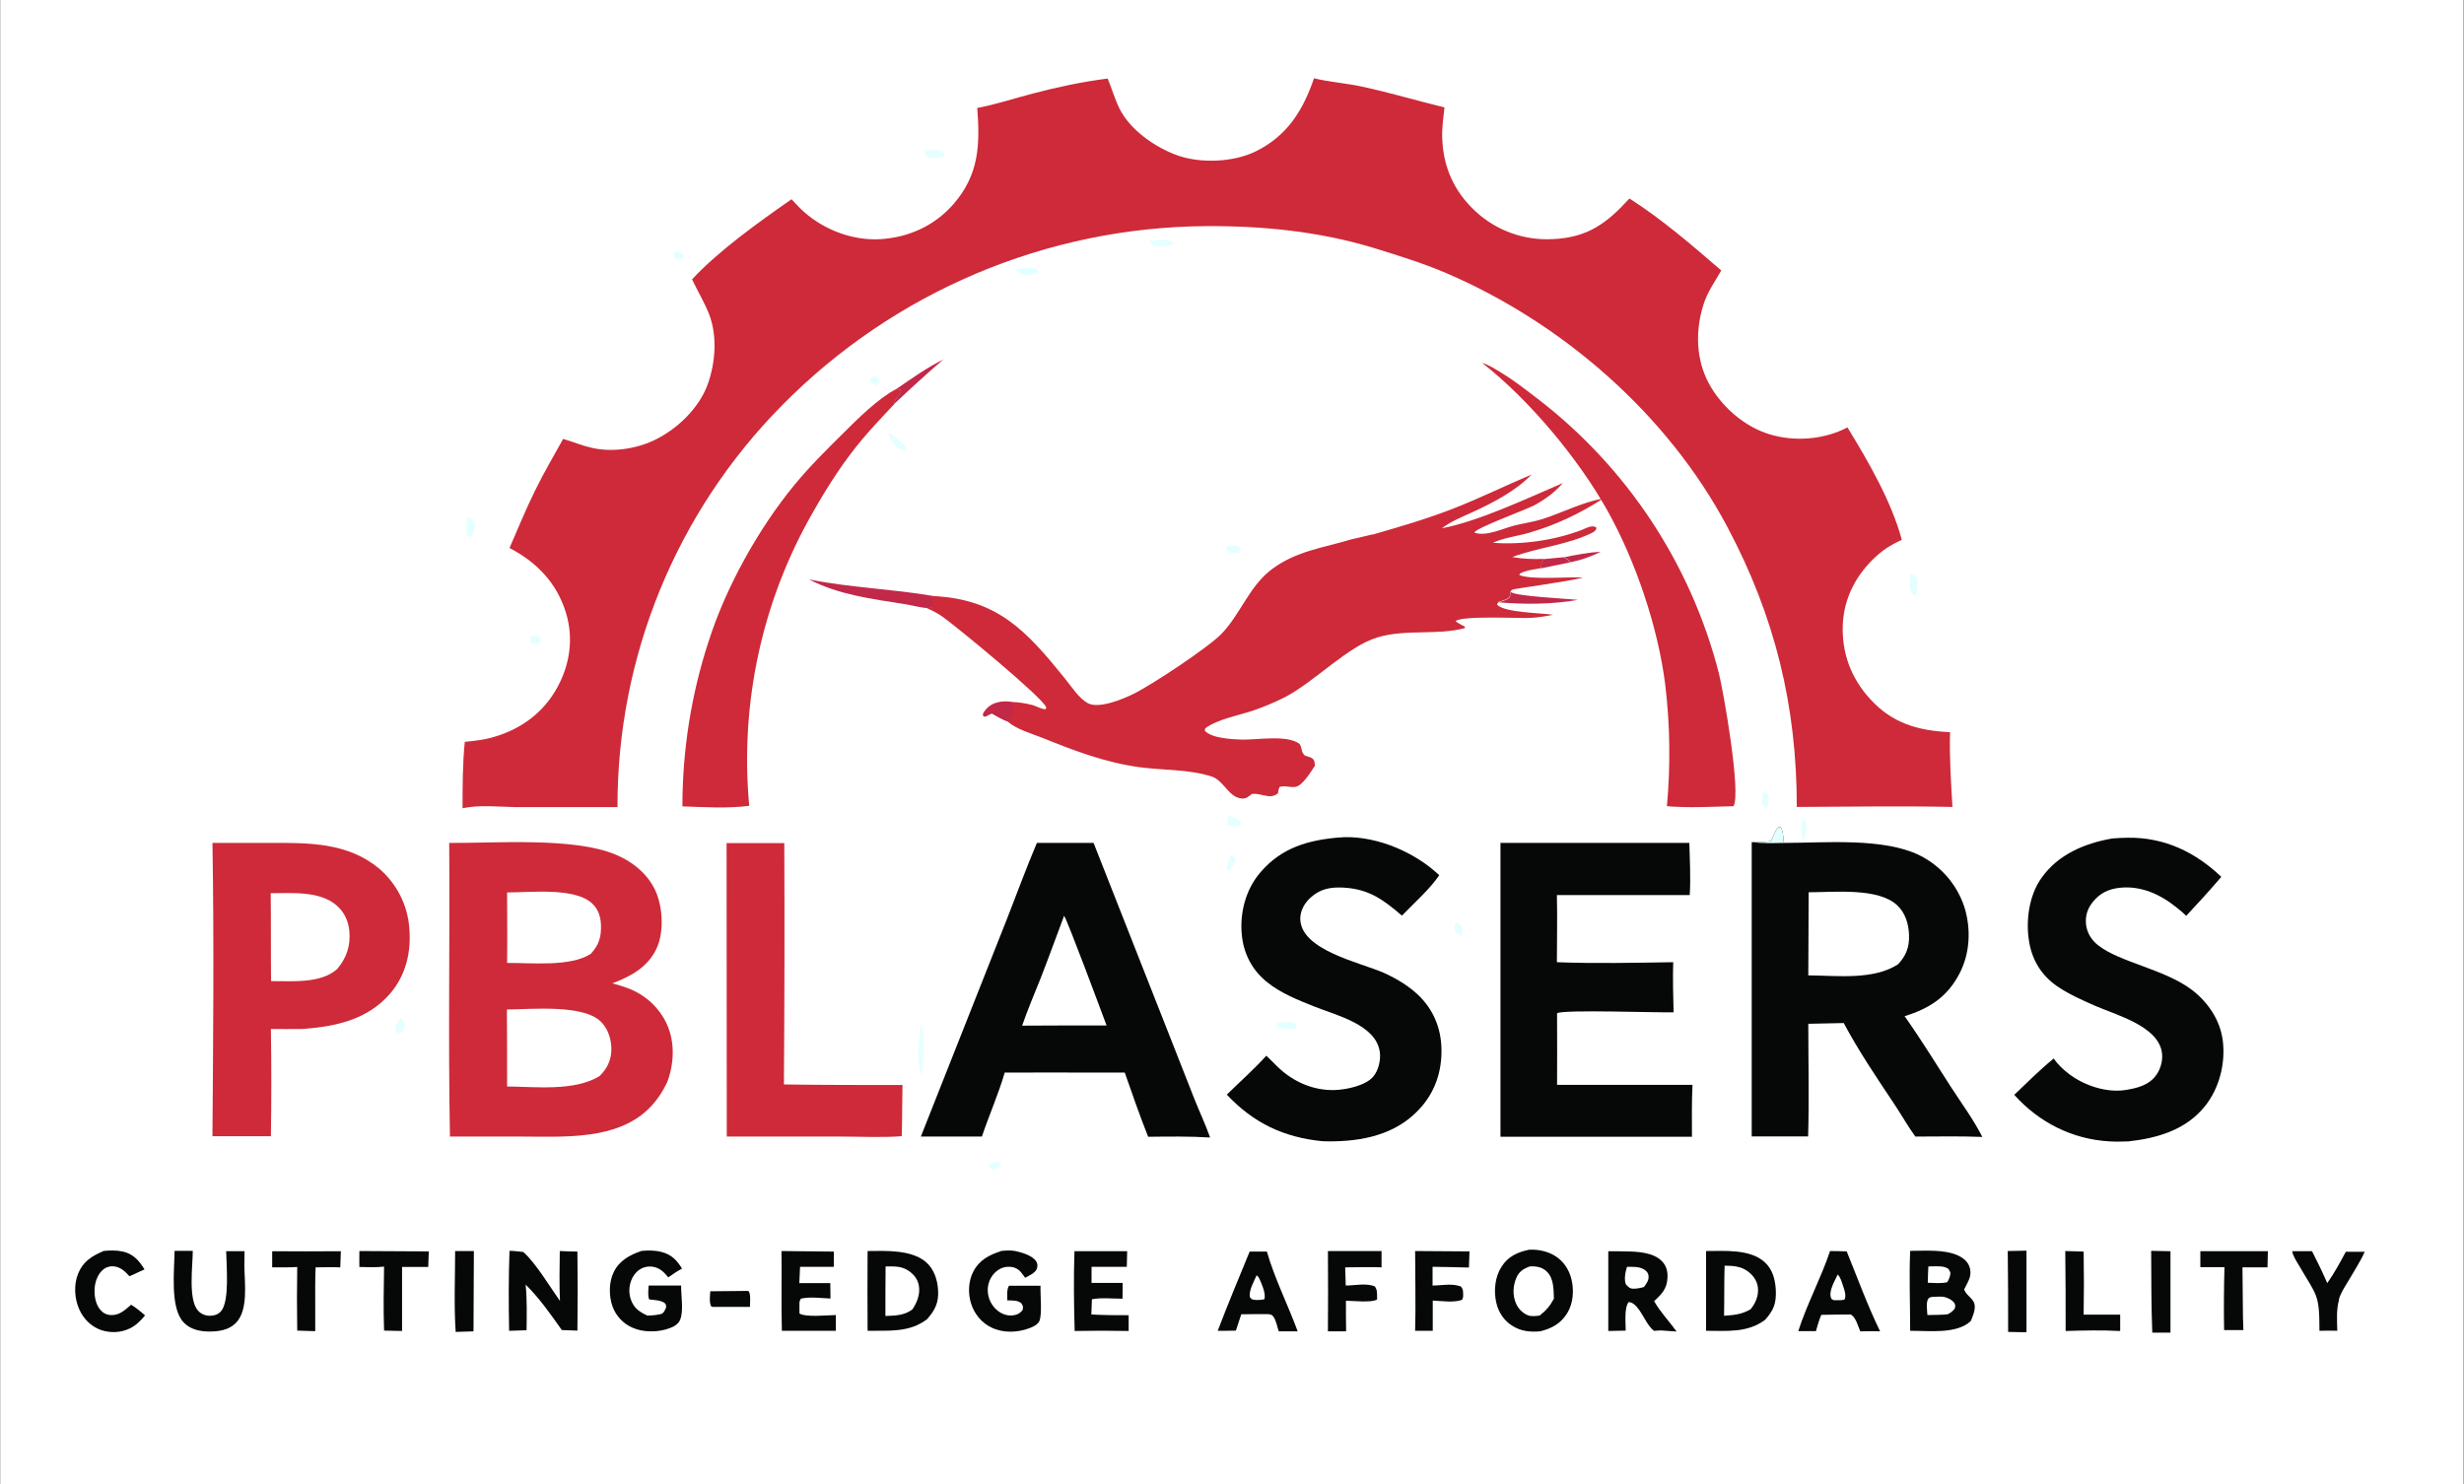 <?xml version="1.0" encoding="UTF-8"?>
<svg id="Capa_1" xmlns="http://www.w3.org/2000/svg" version="1.1" viewBox="0 0 1328 800">
  <rect x="0" y="0" width="1328" height="800" fill="#333333" stroke="none"/>
  <!-- Generator: Adobe Illustrator 29.5.0, SVG Export Plug-In . SVG Version: 2.1.0 Build 137)  -->
  <defs>
    <style>
      .st0 {
        fill: #ce2a39;
      }

      .st1 {
        fill: #fff;
      }

      .st2 {
        fill: #e4ffff;
      }

      .st3 {
        fill: #060707;
      }

      .st4 {
        fill: #c22848;
      }
    </style>
  </defs>
  <path class="st1" d="M.1,0h1327.7v800H.1V0Z"/>
  <path class="st0" d="M596.1,42.4h.9c2.2,5.2,3.7,10.7,6.2,15.8,5.7,11.8,19.4,21.3,31.5,25.6,12.5,4.4,30.1,3.7,42.1-2.2,16.9-8.3,25.5-22.1,31.4-39.4,8.5,2.1,17.3,2.6,25.9,4.5,14.9,3.2,29.6,7.6,44.4,11.2-.6,5.5-1.4,11-1.2,16.5.5,15.7,6.4,28.8,17.9,39.5,11.2,10.4,26.2,15.8,41.4,15,18.9-.7,29.4-8.5,41.6-21.9,17.6,11.2,33.7,25.2,49.5,38.8-3.6,6.3-7.5,11.6-9.7,18.7-4.3,13.8-4,29,2.9,42,6.8,12.7,19.3,23.6,33.1,27.7,13.4,4,29.2,2.8,41.7-3.8,11.2,18.3,23.7,39.8,29.3,60.6-5.1,2.3-9.4,4.9-13.5,8.6-10.7,9.6-17.6,22.3-18.3,36.8-.7,15.5,4.4,29.2,14.9,40.6,11.9,13,25.8,16.9,42.9,17.7-.4,13.3.5,27,1.3,40.3-27.9-.6-56-.1-83.9,0,0-54.6-11.8-102.7-37.4-150.9-32.2-60.7-88.8-110-151.8-137-12.7-5.4-26.1-9.5-39.3-13.6-29.3-8.8-59.6-11.8-90-11.6-85.9.6-168.1,35.4-228.4,96.6-57,57.6-88.9,135.5-88.7,216.6h-54.9c-8.9-.2-19.9-1.3-28.6.6,0-12,0-23.8,1.2-35.8,5.4-.5,10.7-1.1,15.9-2.7,14.7-4.3,26.8-13.3,34.1-26.9,6.7-12.3,8.7-26.5,4.5-40-4.9-16.1-15.8-27.3-30.4-34.9,4.5-10.3,8.8-20.9,13.8-31,4.6-9.4,10-18.6,15.1-27.8,5.2,1.5,10.1,3.6,15.4,4.8,10.8,2.5,23.5.7,33.5-4,12.5-5.9,24.6-17.5,29.2-30.7,4-11.5,5-25.5.7-37-2.5-6.5-6.3-12.7-9.3-19.1,14.2-15.4,36.4-31.2,53.6-43.2,2.2,2.3,4.4,4.8,6.8,6.9,11.1,9.8,26.6,15.6,41.4,14.6,15.2-1,29-7.3,39.1-18.9,13.8-15.9,14.3-31.9,12.8-51.8,10.1-1.9,20-5.2,30-7.8,12.9-3.4,26.5-6.3,39.8-8Z"/>
  <path class="st0" d="M740.1,288.1c14.2-4.1,29-8.4,42.8-13.8,14.5-5.6,28.3-12.5,42.6-18.5-8.8,9-20.6,15.1-31.9,20.3-5.7,2.6-11.5,4.9-16.5,8.7,19.9-3.8,46.1-16.2,65.2-24.4-4.4,5.1-9.4,8.7-15.2,11.9-4.4,2.4-31.9,12.4-32.5,14.8,6.3,2.4,15.8-2.4,22-3.9,5-1.2,10.2-1.9,15.1-3.5,10.6-3.5,21.4-9,32.4-11-12.4,8.1-25.8,14.4-40,18.5-6.5,1.9-13.3,2.6-19.5,5.4,15.5,1.2,33.1-1.3,47.6-6.8,2.4-.9,6.3-3.3,8.3-1.2-.5,1.6-1.3,2.1-2.8,2.8-12.8,6.3-29.1,7.8-42.7,12.9,5.7,1,11.2,1.2,16.9,1-.6,1.6-1.4,3.2-1.4,5-3.7.7-8,1.1-11.4,2.9l-.2.8c6.4,2.7,26.1.9,34.2,1.3-6.8,2.1-37.1,6-38.1,6.6-.4.2-.6.7-.9,1-.1,1.3,0,2.5-1.1,3.4-1.3,1.1-3.8,1.6-5.4,2.2l-.8,1.4c3.9,4.4,23.9,4.5,30.3,5.5-4.1.8-8.1,1.5-12.3,1.7-5.8.3-37.3-1.4-40.3,1.8,1.6,1.2,3.3,2,5,2.9v.8c-15,4-31.8.4-47.1,5-16.1,4.8-33.8,23.9-50,32.3-5.6,2.8-11.3,5.2-17.2,7.2-7.8,2.6-19,4.6-25.6,9.5l-.3,1.3c3.8,4.1,14.4,4.6,19.9,4.8,8.3.2,24.8-2.8,31.3,2.4.6,1.1.9,1.9,1.1,3.1.2,1.4.7,2.1,1.7,3.1,1.8.7,4.3.9,5,2.9.3.8.3,1.8.4,2.6-2.3,3.3-6.6,10.8-10.6,11.4-3,.4-5.4-.9-8.4,0-.7,1.1-.7,2.2-.9,3.4-1.4,1.2-3.1,1.8-5,1.6-3.2-.3-5.8-1.6-9.1-1.2-1.9,1.5-3.1,2.8-5.8,2.4-7-.9-9.3-9.8-16.1-11.9-12.6-3.9-25.5-3.2-38.4-4.9-18.6-2.5-35.4-8.9-52.7-15.9-5.6-2.2-14.3-4.7-18.6-8.8-3.2-1.1-5.9-2.9-8.9-4.5l-3.6,1.8-.9-.4.2-1.4c1.2-1.8,2.4-3.3,4.3-4.4,2.7-1.7,7.8-2.4,10.9-1.6,3.9.1,7.7.7,11.5,1.7,2.2.6,4.7,2.3,7,2.2l.3-1c-2.5-5.8-47.5-42.8-55.7-48.7-2.8-2-5.6-3.4-8.7-4.8l2.5-.2c1.1-2.2.5-3-.1-5.3l-.4-.3,1.2-.7c35,1.6,50.5,18.8,71.3,44.5,3.4,4.2,7.5,10.7,12.4,13.3,5.9,3.1,18.7-2.2,24.2-4.9,9.6-4.6,41.1-25.4,48.1-32.9,10.1-10.7,14.8-25.7,27.1-34.7,13.2-9.7,27.5-11.3,42.7-15.9,3.7-.8,7.4-1.7,11.1-2.6Z"/>
  <path class="st4" d="M543.5,389.1c-3.2-1.1-5.9-2.9-8.9-4.5l-3.6,1.8-.9-.4.2-1.4c1.2-1.8,2.4-3.3,4.3-4.4,2.7-1.7,7.8-2.4,10.9-1.6,0,.2.1.4.2.5.2.6.5,1.1.9,1.7-.1,2.6-.6,4.1-2,6.3-.4.6-.5,1.2-.9,1.8,0,.1-.2.2-.2.3Z"/>
  <path class="st0" d="M242,454.4c24.9.2,67.2-3.2,89.8,6.3,9.6,4,18.2,11.1,22.1,21,3.3,8.5,3.9,20.8.1,29.3-4.6,10.2-14,15.4-24,19.1,2.7.7,5.4,1.5,8.1,2.5,9.5,3.5,17.2,10.4,21.4,19.7,4.4,9.9,3.8,21.4,0,31.3-2.4,5-5.6,9.8-9.5,13.7-17.4,17.6-46.5,15.4-69.1,15.4h-38.4c-1-52.7,0-105.5-.4-158.3Z"/>
  <path class="st1" d="M273.2,544.2c13.2-.1,41.2-2.9,50.7,6.6,3.9,3.9,5.7,9.7,5.6,15.2-.1,5.6-2.4,10.3-6.4,14.1-13.5,8.3-34.4,5.7-49.8,5.6,0-13.9,0-27.7-.1-41.6Z"/>
  <path class="st1" d="M273.2,481.1c12.5,0,36.4-2.8,45.8,5.8,3.4,3.1,4.7,7.1,4.9,11.6.2,6.6-1,10.8-5.5,15.7-10.9,7.1-32,4.8-45.1,4.9.2-12.7,0-25.4,0-38.1Z"/>
  <path class="st3" d="M944.2,454c3.2-.5,7.6.3,10.4-.8,1.1-2.5,2-5.3,3.9-7.3h1.2c1.4,2.3,1.3,4.6,1.6,7.3,0,.7,0,.4.3,1.2,21.5,0,53.6-3,73.2,6.8,11.3,5.7,19.9,15.6,23.9,27.7,3.7,11.7,3.1,25-2.6,35.9-6.6,12.7-16.3,18.9-29.6,23,8.8,12.4,16.8,25.5,25,38.2,5.7,8.8,12.2,17.6,16.9,26.9-12-.5-24.1-.2-36.1-.2-4-5.5-7.3-11.4-11-17-9.6-14.4-19.4-28.8-27.6-44.2l-19.1.4c0,20.2.5,40.5-.1,60.7h-30.4c0,0,0-158.6,0-158.6Z"/>
  <path class="st2" d="M944.2,454c3.2-.5,7.6.3,10.4-.8,1.1-2.5,2-5.3,3.9-7.3h1.2c1.4,2.3,1.3,4.6,1.6,7.3,0,.7,0,.4.3,1.2-5.7.1-11.8.3-17.4-.4Z"/>
  <path class="st1" d="M974.8,481c13.7,0,37.4-2.6,47.7,7,4.5,4.2,6.2,10.2,6.4,16.2.2,6.4-1.6,11-5.9,15.6-13.3,8.7-33,6.1-48.4,6l.2-44.7Z"/>
  <path class="st3" d="M558.8,454.4h30.6s38.6,98,38.6,98l16,40.7c2.7,6.7,5.8,13.3,8.2,20.1-11.1-.7-22.2-.5-33.4-.4-4.5-11.4-8.6-23.1-12.6-34.6h-15.2c0-.1-49.5,0-49.5,0-3.4,11.7-8.4,22.9-12.3,34.5-11,0-22,0-32.9,0l46.6-117.8c5.3-13.5,10.2-27,15.9-40.4Z"/>
  <path class="st1" d="M573.5,493.7c1.4,1.3,20.7,53.2,22.9,59.1h-21.4c0,0-24.1.1-24.1.1,3-8.8,6.7-17.3,10.1-25.9,4.3-11,8.3-22.2,12.5-33.3Z"/>
  <path class="st0" d="M114.5,454.4h30.9c20.7-.1,42-.3,58.9,13.8,9.5,8.1,15.4,19.7,16.3,32.1,1.1,12.9-1.8,25.5-10.5,35.5-12.2,14-29.4,17.6-47,18.9-5.7.1-11.4,0-17.1,0,.3,19.3.3,38.6,0,57.8h-31.5c.4-52.7.9-105.6,0-158.3Z"/>
  <path class="st1" d="M146,481.5c11.4,0,26-1.3,35.2,6.4,4.3,3.6,6.6,8.6,7.1,14.1.7,7.8-1.5,14.4-6.6,20.4-8.9,8-24.4,6.4-35.6,6.5-.2-15.8,0-31.6-.2-47.4Z"/>
  <path class="st3" d="M808.5,454.4h102c.2,9.3.8,18.8.2,28.1h-71.6c.3,12,0,24.1,0,36.2,20.8.8,41.9.3,62.7,0-.3,9,0,18,.2,27-8.2.3-59.1-1.6-62.8.5v2.1c.1,12.1,0,24.3,0,36.5h73c-.5,9.3-.3,18.7-.3,28h-103.2c0-.1,0-158.3,0-158.3Z"/>
  <path class="st3" d="M722.3,451.5c.8-.1,1.6-.2,2.4-.2,18-.4,38,8.2,51,20.5-5.2,7.7-13.6,15-20.1,21.8-9.9-8.5-17.7-14.3-31.3-15.1-7.1-.4-12.8.6-18.1,5.5-3.1,2.9-5.3,6.7-5.4,11-.2,17.3,32.7,23.9,45.2,29.5,7,3.2,14.2,7.5,19.6,13.1,7.9,8.2,11.5,18.5,11.3,29.8-.2,12.8-4.8,23.9-14.2,32.8-13.4,12.8-32.3,15.6-50,15-20.9-2.1-37.1-9.8-51.5-25.1,7.1-7,14.6-13.6,21.3-21,2.1,1.9,4.1,4.1,6.2,6.1,8.3,8,19.2,12.8,30.8,12.4,6.1-.2,16.4-2.3,20.6-7.2,2.8-3.3,4.1-8.8,3.6-13-1.8-15.1-23.7-20.1-35.6-24.9-8.5-3.4-17.8-7.1-25-12.9-8.1-6.4-12.8-15.3-13.8-25.5-1.2-11.8,2-24.4,9.8-33.6,11.6-13.7,26.1-17.7,43.3-19.1Z"/>
  <path class="st3" d="M1138.4,452c2.8-.2,5.5-.4,8.3-.4,19.7-.3,36.5,7.7,50.5,21.1-6.1,7.1-12.5,14.2-18.9,21-1.6-1.6-3.4-3.1-5.2-4.5-8.8-7.1-19.3-11.9-30.8-10.6-6,.7-10.6,2.9-14.4,7.7-2.9,3.6-4.1,7.5-3.6,12.2.6,4.5,2.9,8.2,6.4,11,11.7,9.3,36.2,13,50.9,24.3,8.6,6.7,15,16.2,16.4,27.2,1.5,12.3-1.8,25.5-9.6,35.3-10.2,12.8-25.7,17.3-41.3,19-3.3.1-6.7.2-10,0-20.2-1.1-38.1-10.2-51.5-25.1,6.9-6.6,13.8-13.5,21.3-19.6,2.2,3.3,5.2,6.1,8.4,8.5,8.1,6.1,20.1,10.1,30.2,8.5,6.4-1,12.9-2.6,16.8-8.3,2.4-3.4,3.6-8.4,2.8-12.5-2.6-13.8-24.4-19.6-35.7-24.5-7.1-3.1-14.5-6.4-20.9-10.8-8.3-5.8-13.3-14-14.9-24-1.9-11.2,0-25,6.8-34.4,9-12.6,23.2-18.5,38-21.1Z"/>
  <path class="st0" d="M391.6,454.5h31.1c.2,43.3.1,86.7-.2,130.1,21.3.3,42.6.3,63.9.3-.2,9.2-.1,18.4-.4,27.6-10.7.8-21.8.2-32.5.2h-61.8s-.1-158.2-.1-158.2Z"/>
  <path class="st0" d="M798.8,195.6c3.7,1.1,7.3,3.5,10.6,5.5,6.8,4.1,13.2,9.2,19.5,14,48.1,37,82.4,89,97.5,147.8,2.5,10,12.1,64.7,7.9,71.7-11.8.3-24.1,1-35.9,0,2-21.8,1.7-43.8-.9-65.5-3.9-31.1-16-66.8-31.3-94.1-15.7-28-42.1-59.6-67.4-79.4Z"/>
  <path class="st0" d="M483.1,209.7l2.5.4c.3,3.2-3.9,4.9-3.6,7.7-5.8,6.2-11.7,12.4-17.2,18.9-10.3,12.3-18.5,25.1-26.4,39-27.7,48-39.7,103.5-34.6,158.7-11.6,1.5-24.4.7-36,.3,0-30.2,4.7-60.2,14.1-88.9,9.2-29,26.8-60.7,46.1-84.2,8.2-10,17.4-19.1,26.6-28.2,7.7-7.7,18.9-18.8,28.5-23.7Z"/>
  <path class="st3" d="M824.1,673.7c4.6-.3,9.9.8,13.8,3.2,4.8,2.9,7.8,7.5,9.1,12.9,1.4,6,.9,12.9-2.4,18.2-3.5,5.6-8.4,8.2-14.6,9.7-5.3.4-10,0-14.6-2.8-4.7-2.8-7.8-7.4-9-12.8-1.4-6.3-.7-13.8,2.9-19.3,3.5-5.5,8.6-7.8,14.8-9.1Z"/>
  <path class="st1" d="M824.4,682.7c.1,0,.3,0,.4,0,3.2-.2,6.5.4,8.9,2.8,3.8,3.7,3.6,9.7,3.8,14.6-2.1,3.9-4.2,6.4-7.7,9.1-2,.2-4.4.6-6.4-.2-2.9-1.2-5.2-3.6-6.4-6.5-1.8-4.2-1.6-9.3.2-13.5,1.5-3.6,3.7-4.9,7.2-6.3Z"/>
  <path class="st3" d="M467.7,674.4c9.7-.1,23.4-.8,31.3,5.9,4.5,3.9,6.3,9.7,6.6,15.4.4,6.5-1.7,10.6-5.9,15.4-9.6,7.4-20.6,6.1-32.1,6.3-.1-14.3-.1-28.6,0-43Z"/>
  <path class="st1" d="M477.4,682.7c4.3,0,8.1-.3,11.9,2.1,3,1.9,5.2,4.5,5.9,8.1.9,4.5-.9,9.3-3.5,13-4.4,3.3-9.2,3.3-14.5,3.5,0-8.9,0-17.7.1-26.6Z"/>
  <path class="st3" d="M919.4,674.4c10,0,23.8-1.2,31.7,6,4.3,3.9,5.7,9.4,6,15.1.3,7-1.1,10.8-5.8,16-9.5,7.1-20.5,5.9-31.8,5.9v-42.9Z"/>
  <path class="st1" d="M929.5,682.3c4.4,0,8.6.3,12.3,2.9,2.9,2.1,5.1,5,5.6,8.6.6,4.4-1.1,8.6-3.9,12-4.8,2.8-8.9,3.1-14.3,3.5.2-9,0-18,.3-27Z"/>
  <path class="st3" d="M1029.6,674.3c8.1,0,18.2-.9,25.7,2.5,2.8,1.3,5.2,3.2,6.2,6.2,1.6,4.9-.9,7.9-2.9,12.1,1.1,3.2,4.3,4.4,5.4,7.3,1.1,2.9-.7,7-1.8,9.7-7.6,7.3-22.9,5.2-32.7,5.3,0-14.3-.6-28.8,0-43.1Z"/>
  <path class="st1" d="M1041.9,699.1c1.8,0,3.9-.3,5.7,0,1.8.3,4.7,1.7,5.7,3.3.7,1.1.5,1.6.3,2.9-1.1,1.6-2.2,2.3-3.9,3.2-3.6.4-7.3.3-10.9.4-.1-2.3-.9-6.9.5-8.8.6-.9,1.6-.8,2.6-1.1Z"/>
  <path class="st1" d="M1039.4,682.7c2.8,0,6.5-.4,9.1.5,1.8.6,2,1.2,2.7,2.9-.1,2.1-.7,3.3-1.7,5.1-3.4.8-7,.4-10.5.3,0-2.9.2-5.8.3-8.7Z"/>
  <path class="st3" d="M866.8,674.5c3.1,0,6.1,0,9.2.1,6.6.1,15.4.4,20.1,5.7,2.2,2.5,2.8,5.5,2.6,8.7-.3,5.7-3.1,8.7-7.2,12.4,3.3,5.9,8.2,10.9,12.1,16.4l-8.4-.6-3.8.2c-3.3-2.4-5.9-8.8-8.6-12.1-1.4-1.8-2.7-3.1-5-3.4-2.5,3-1.6,11.4-1.6,15.4l-9.4.2c0-14.3,0-28.6,0-43Z"/>
  <path class="st1" d="M876.9,682.9c3.1,0,7-.2,9.6,1.7,1.2.9,1.8,1.7,2,3.2.3,2.3-1.2,4.3-2.5,6-1.7.5-4.1,1-5.9.9-1.9-.1-2.5-1-3.8-2.3-1.1-2.6-.3-6.8.6-9.5Z"/>
  <path class="st3" d="M274.7,674.3c2.5,0,4.9.4,7.3.6,6.9,6.1,14.3,18.7,19.8,26.4-.4-8.9-.2-17.9-.1-26.9,3.2.2,6.3.2,9.5.3.2,14.2.2,28.4,0,42.6l-8.4-.3c-6.1-8.6-11.9-17-19.5-24.5.8,8.2.6,16.4.5,24.6l-9.4.3c-.3-14.4-.3-28.8.2-43.2Z"/>
  <path class="st3" d="M539.2,674.4c2.7-.3,5.3-.5,8,0,3.4.7,9.3,2.4,11.3,5.6.7,1.1.8,2.4.4,3.7-.8,2.6-4.2,3.9-6.4,5.1-.8-1.1-1.6-2.3-2.5-3.3-1.8-1.9-4-2.7-6.6-2.6-3,0-5.7,1.5-7.7,3.7-2.4,2.7-3.6,6.3-3.3,9.9.3,3.8,2.1,7.4,5,9.8,2.3,2,5.3,3.1,8.4,2.8,2.4-.3,4-1.1,5.4-3,.3-1.8.2-1.9-.7-3.5-2-1.8-5.1-1.5-7.6-1.6,0-2.6-.4-5.7.9-7.9h17c-.2,4.5,1,15.9-.7,19.2-1,1.9-3.4,3-5.3,3.7-6.4,2.4-14.1,2.7-20.3-.3-5.4-2.5-9.3-7.3-11.1-12.9-1.8-5.6-1.5-12.2,1.2-17.4,3.2-6.1,8.5-8.9,14.8-10.9Z"/>
  <path class="st3" d="M346.1,674.3c3.5-.3,7-.3,10.4.6,5.3,1.3,8.4,4.5,11.1,9-2.6,1.3-5,3-7.4,4.7-1.3-1.5-2.5-3-4.2-4.1-2.4-1.6-5.5-2.2-8.4-1.4-3.1.8-5.5,3.2-6.9,6-1.7,3.6-2,7.7-.7,11.4,1.7,4.8,4.5,6.6,8.9,8.7,2.2,0,5.1-.3,7.2-.8,1.7-.4,2.2-2.1,2.9-3.5,0-.7,0-1.6-.4-2.1-1.7-1.9-6.2-2-8.7-2.3-.9-2.1-.4-5.2-.3-7.5h17.5c-.1,5.3,1.5,13.7-.6,18.6-1,2.3-3.4,3.6-5.6,4.4-6.1,2.3-14.3,2.4-20.3-.4-4.9-2.2-8.7-6.4-10.5-11.4-2-5.7-2-13,.7-18.5,3-6.2,8.8-9.3,15.1-11.4Z"/>
  <path class="st3" d="M986.2,674.4c3,0,6.1.1,9.1.2,5.9,14.5,11.1,28.9,18,43.1-3.6-.2-7.2,0-10.7,0-1.2-2.8-2.4-7.8-5.2-9.1-5.3,0-10.5.1-15.8.2-1.2,2.8-2,5.8-2.9,8.8h-9.5c4.4-14,12.2-28.5,17.1-43.1Z"/>
  <path class="st1" d="M990.4,687c1.6,1.5,2.3,4.3,3,6.4.7,2,1.8,5.1.7,7.2l-1.9.3h-3.9c-.5-.3-1.2-.5-1.4-1.1-1.5-3.8,2-9.3,3.6-12.8Z"/>
  <path class="st3" d="M673.7,674.7h9.1c4.2,14.6,11.3,28.6,16.6,43h-10.2c-.8-2.3-1.4-5.8-2.8-7.8-.9-1.3-1.4-1.2-2.9-1.5-4.8,0-9.7,0-14.5.1l-2.9,8.8c-3.2.1-6.5.1-9.8.1,5.5-14.4,11.4-28.6,17.3-42.9Z"/>
  <path class="st1" d="M677.3,687.5c.6.5.9.8,1.3,1.5,1.3,2.8,3.9,8.6,2.8,11.4l-1.7.3c-1.1,0-2.4.2-3.5,0-1.5-.1-1.7-.4-2.6-1.5-.6-3.6,2.3-8.5,3.7-11.8Z"/>
  <path class="st3" d="M94.1,674.3h9.8c0,8.1-2.6,26.1,2.8,32.2,1.7,1.9,4,2.8,6.5,2.8,2.2,0,4.3-.7,5.8-2.3,4.9-5.3,3-24.9,2.9-32.5h9.9c0-.1-.1,8-.1,8,.1,9.1,2.3,23.9-4.7,30.8-3.7,3.7-9.1,4.5-14.1,4.5-5.1,0-10.3-1.1-13.9-4.9-7.5-7.8-5-28.3-4.9-38.7Z"/>
  <path class="st3" d="M579,674.5c9.5,0,19,0,28.5,0l-.2,8.4h-19c0-.1,0,8.7,0,8.7h16.8c0,0-.1,8.5-.1,8.5-5.3,0-11.4-.7-16.5.3l-.3,8.2c6.7.4,13.4.4,20.1.4v8.5c-9.6-.2-19.4-.2-29.1,0-.4-14.3-.6-28.8-.1-43.1Z"/>
  <path class="st3" d="M421.2,674.4l28.2.3v8.2c-6.1,0-12.1,0-18.2,0l-.4,8.8h16.7s.1,8.3.1,8.3c-4.8-.2-11.4-1.1-16,.1l-.7,1.6c-.1,2.2,0,4.3,0,6.4,3.4,2.1,15.2.9,19.6.8v8.5c0,0-29.1,0-29.1,0-.4-14.3,0-28.7-.2-43.1Z"/>
  <path class="st3" d="M55.5,674.4c3.6-.4,7.2-.5,10.8.3,5.6,1.3,8.7,4.9,11.6,9.6l-8.1,3.7c-2.3-2.5-4.6-4.8-8.1-5.3-2.2-.3-4.4.3-6.1,1.7-2.7,2.2-4.1,5.9-4.5,9.2-.5,4,.2,9.2,2.9,12.4,1.4,1.7,3.3,2.8,5.6,2.9,4.6.3,7.5-2.5,10.8-5.3l.2-.3c2.8,1.7,5.2,3.7,7.6,5.8-2.5,2.9-4.7,5.3-8.2,7-4.9,2.4-10.6,2.6-15.8.8-5.2-1.9-9.3-6.1-11.5-11.1-2.6-5.8-3-13.3-.6-19.2,2.6-6.5,7.4-9.5,13.5-12.1Z"/>
  <path class="st3" d="M715.8,674.4c9.6,0,19.2,0,28.8,0v8.8c-6.6-.3-13.1,0-19.6,0l.3,9.8c5.1,0,11-1.5,15.7.5,1.4,2,1.1,3.5,1.2,5.9v1.1c-2.7,1.9-13.4.7-16.8.7,0,5.5,0,11,.1,16.5h-9.8c.1-14.5.1-28.9,0-43.3Z"/>
  <path class="st3" d="M762.8,674.4l29.2.2-.3,8.7c-6.5-.2-13-.3-19.6-.4v10.1c5.1,0,10.4-1.3,15.2.5,1.6,1.8,1.2,3.1,1.3,5.4l-.5,1.7c-3.7,1.8-11.7.7-15.9.5v16.3s-9.5,0-9.5,0c.4-14.3,0-28.8,0-43.1Z"/>
  <path class="st3" d="M1186,674.5c12.1,0,24.2,0,36.3,0l-.2,8.7h-13.5s.2,20,.2,20c0,4.6.1,9.2.3,13.8h-10.4c-.2-11.3-.1-22.6.2-33.9h-13c0-3,0-5.9,0-8.7Z"/>
  <path class="st3" d="M193.9,674.4l37.2.2-.3,8.4h-14.1c0,.1,0,19.6,0,19.6v14.9s-9.7-.2-9.7-.2c-.4-11.5-.2-23,0-34.5-4.4.5-8.9.3-13.3.2-.1-2.8,0-5.7,0-8.6Z"/>
  <path class="st3" d="M1235.3,674.5h10.8c2.9,5.7,5.7,11.4,8.2,17.2,3.8-5.4,6.9-11.1,10-16.9h10.2c-2.5,5.6-6.2,11.1-9.3,16.5-1.7,2.8-3.7,5.9-4.6,9.1v.5c-1.5,5.3-1,11.1-.9,16.5-3.2-.2-6.4,0-9.6,0,0-20.1-1.4-18.6-10.9-35-1.4-2.4-3.3-5.1-3.8-7.9Z"/>
  <path class="st3" d="M146.8,674.5c12.3.1,24.6.1,36.9,0l-.3,8.7c-4.4-.2-8.9,0-13.3,0-.3,7.1-.2,14.2-.2,21.3v13.1s-9.7-.3-9.7-.3c-.2-11.4-.2-22.9,0-34.3-4.5.3-9,.2-13.5.2v-8.5Z"/>
  <path class="st3" d="M1113,674.4l10,.3c.2,11.3.2,22.7,0,34h19.7c0,0,0,8.8,0,8.8-9.8-.5-19.6-.3-29.4,0,0-14.4,0-28.7-.2-43.1Z"/>
  <path class="st3" d="M1159.4,674.3l10.4.2v43.9c.1,0-9.8,0-9.8,0-.6-14.7-.5-29.3-.6-44Z"/>
  <path class="st3" d="M1082,674.4l10.2-.2v44s-9.9-.2-9.9-.2c0-14.6,0-29.1-.2-43.7Z"/>
  <path class="st3" d="M245.3,674.4h10.1s-.2,43.3-.2,43.3l-9.6.3c-1-14.3-.3-29.2-.3-43.6Z"/>
  <path class="st4" d="M436.3,312.4c22,4.4,44.7,5.1,66.8,8.9l-1.2.7.4.3c.6,2.3,1.2,3.1.1,5.3l-2.5.2c-3.9-.2-8.7-1.6-12.7-2.2-17.6-2.8-34.8-4.9-50.9-13.1Z"/>
  <path class="st3" d="M402.8,695.9l.8.2c1.1,2.1.6,6,.6,8.4h-20.2s-.8-.4-.8-.4c-1-2.3-.5-5.5-.4-8l20-.2Z"/>
  <path class="st4" d="M814.2,319.1c2.8,2.4,30.5,3.6,36.2,4.3-13.7,2.4-28.8,2.5-42.7,1.3,1.6-.5,4.1-1.1,5.4-2.2,1.1-.9.9-2.1,1.1-3.4Z"/>
  <path class="st4" d="M483.1,209.7c8-5.5,16.6-11.6,25.3-15.9-9.1,7.8-17.8,15.8-26.5,24-.2-2.8,3.9-4.6,3.6-7.7l-2.5-.4Z"/>
  <path class="st4" d="M831.9,301.4l10.8-1c1.6.7,2.4,1.3,3.4,2.8l-15.7,3.2c0-1.8.8-3.4,1.4-5Z"/>
  <path class="st4" d="M842.8,300.4c6.6-1.2,13.2-2.7,19.9-2.9-5.4,2.6-10.6,4.5-16.5,5.6-1-1.5-1.8-2.1-3.4-2.8Z"/>
  <path class="st2" d="M496.3,552.8c.2.2.4.4.5.6,1.7,2.2.5,22.3.2,26-3.7-5.8-1.2-19.8-.7-26.6Z"/>
  <path class="st2" d="M1029.4,309.4c1.1.3,2.3.3,3,1.3,1.9,2.7.6,7.5.2,10.6l-1.5-.5c-2.5-2.8-1.7-7.9-1.7-11.5Z"/>
  <path class="st2" d="M498.2,81.1c2.5,0,5.7-.3,8.2.1,1.4.3,1.9.5,2.7,1.7l-.7,1.7c-2.8.5-5.7,1.1-8.4,0-1.4-1.4-1.5-1.6-1.8-3.6Z"/>
  <path class="st2" d="M252.1,278.9c.6.2,1.3.3,1.8.6.9.6,1.4,1.4,1.7,2.4.8,2.7-.3,5-1.6,7.4-.9.2-1.1,0-2-.3-1.4-2.9-.4-7,.1-10.1Z"/>
  <path class="st2" d="M546.6,144.7c3.4.6,6.9-.8,10.2-.2,1.8.3,2.2.7,3.1,2.1-2.2,1-4.3,1.9-6.9,1.7-2.5-.3-4.8-1.7-6.4-3.6Z"/>
  <path class="st2" d="M619.2,130c3.7-.5,9.1-1.3,12.6.2l.6,1.6c-2.8.9-6.1,1.3-9,.7-2.2-.4-2.9-.8-4.2-2.6Z"/>
  <path class="st2" d="M688.9,551.2c2.5-.1,5.9-.5,8.3.1,1.2.3,1.3.5,1.8,1.6l-.9,1.7c-3,0-6.3.1-9.2-.7-.7-.2-.7-.6-1-1.2l.9-1.5Z"/>
  <path class="st2" d="M479,233.3c2.8,1.1,6.2,4.6,8.4,6.6,1,.9.8,1.4.8,2.8-1.9.2-3.2-.6-4.7-1.7-2.7-2.1-4.1-4.3-4.6-7.7Z"/>
  <path class="st2" d="M661.9,439.8c1.7.2,4.1,1.1,5.5,2.1,1.4,1.1,1.3,1.2,1.6,2.9-2.4.5-5,1-7.2,0-.7-2-.3-3,.1-5Z"/>
  <path class="st2" d="M215.6,548.7c.5.2.5.2,1,.6,1.2.9,1.4,2.4,1.6,3.8-.8,2.4-1.1,2.6-3,4.2-1.1-.5-1.7-.8-2.3-1.9,0-2.5,1.5-4.6,2.8-6.6Z"/>
  <path class="st2" d="M661.2,294.5c2.2-.3,4.8-.7,6.8.3.5,1.6.3,1.7-.3,3.2-2,.2-3.5.2-5.4-.3-1.2-1.3-1.1-1.4-1.1-3.2Z"/>
  <path class="st2" d="M950.1,426.7c1.3.4,1.8.6,2.8,1.6,1,2.2,0,4.9-.5,7.2-.8-.2-1.3-.5-2-.9-1.1-2.5-.6-5.3-.3-7.9Z"/>
  <path class="st2" d="M663.2,461.2c1.5.3,1.7.2,2.7,1.4,0,2.4-1.9,4.6-3.1,6.5-.4.2-.8.2-1.3.2-.9-2.6.6-5.8,1.7-8.1Z"/>
  <path class="st2" d="M971.7,441c.6.4,1,.9,1.5,1.5.6,4,.3,7.6-1.3,11.3-1.4-4.2-1.1-8.5-.2-12.8Z"/>
  <path class="st2" d="M286.1,342.7c1.7,0,3.1,0,4.7.6.9,1.6.7,1.7.2,3.4-1.8.3-3.1.5-4.8,0-.9-1.7-.5-2.1-.1-3.9Z"/>
  <path class="st2" d="M784.4,497.5c1.4.2,2,.6,3.1,1.4.9,1.9.5,3.4.2,5.3-1.4-.3-2.1-.8-3.2-1.8-.8-1.8-.4-3.1,0-5Z"/>
  <path class="st2" d="M363.6,135.6c.5,0,.7,0,1.2.1,1.8.3,2.7.4,3.9,2l-.6,2.1c-1.9.2-2.9.2-4.5-.7-.6-1.7-.5-1.8,0-3.5Z"/>
  <path class="st2" d="M538.2,626.4c1,.7,1,.8,1.4,1.9-1.2,1.5-3.2,1.7-5,2.1-1.1-1-1.3-1-1.6-2.5,1.4-1.3,3.3-1.3,5.1-1.5Z"/>
  <path class="st2" d="M471.6,202.8c.9.5,1.5,1.1,2.2,1.7,0,1.9-.6,2-1.8,3.3-1.5-.6-2.2-1-3.1-2.4.6-1.7,1.2-1.8,2.7-2.7Z"/>
</svg>